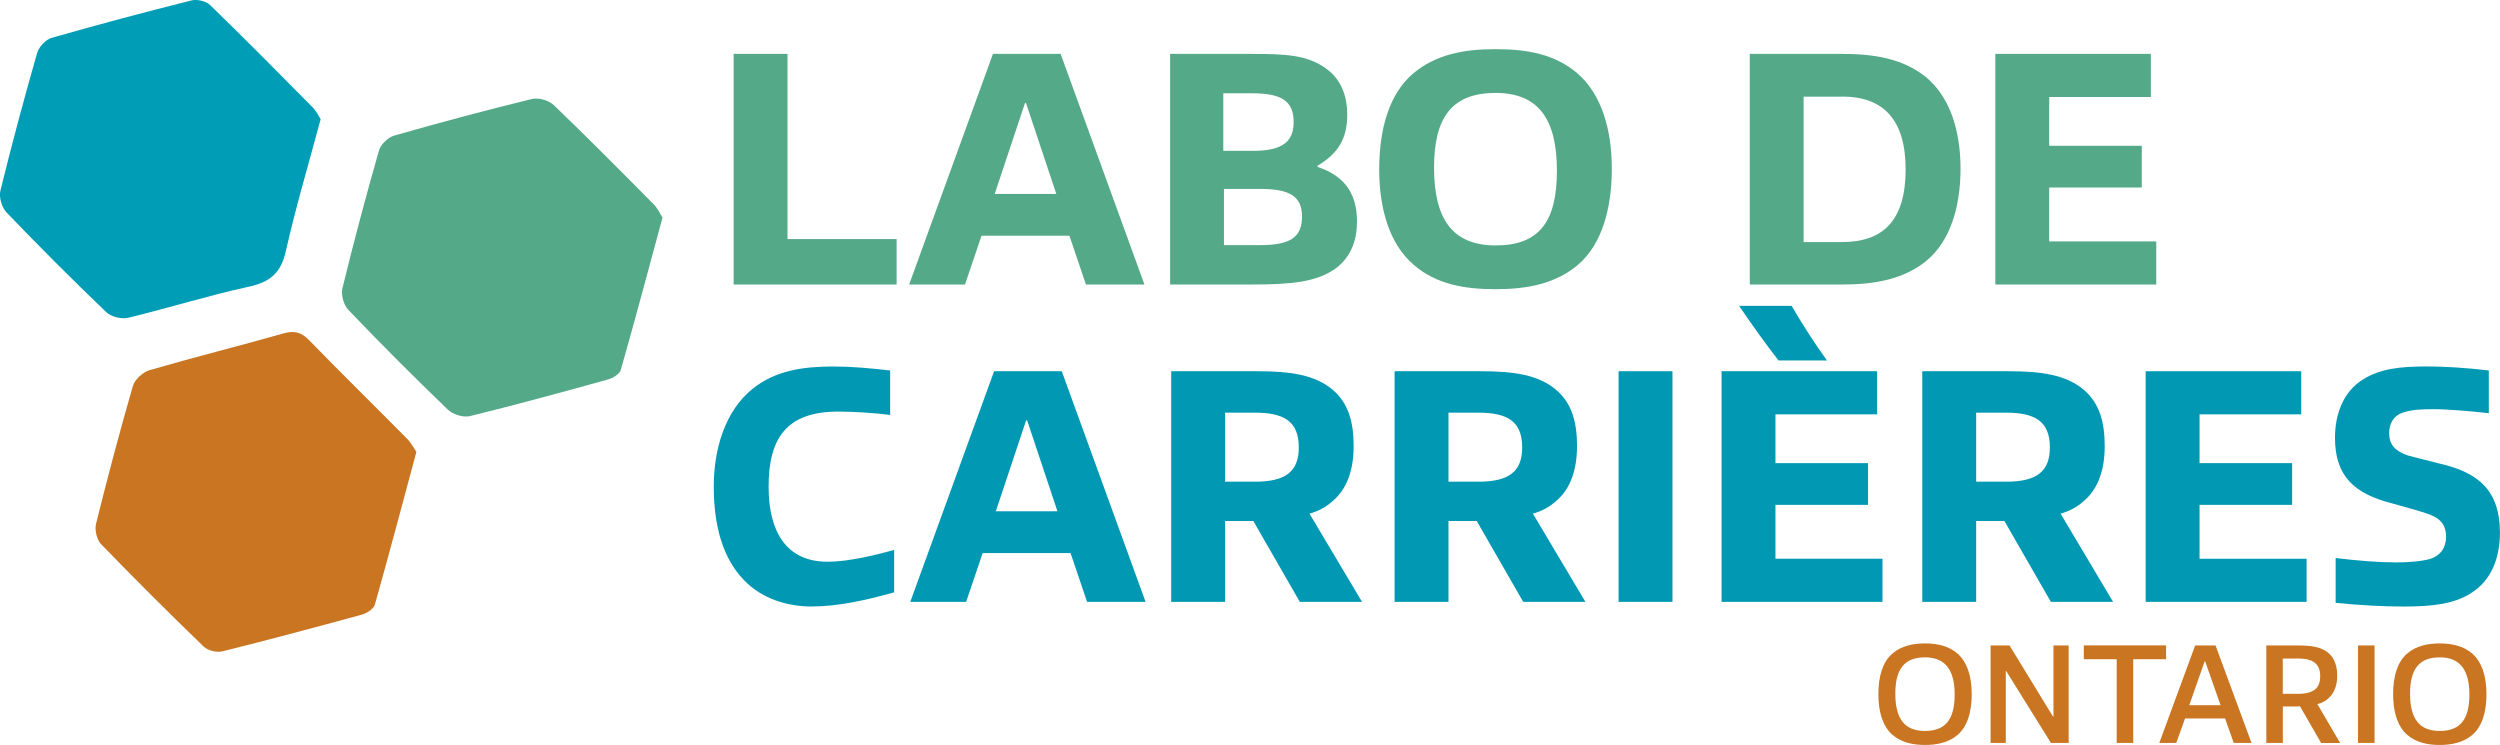 <?xml version="1.0" encoding="UTF-8"?><svg id="Layer_2" xmlns="http://www.w3.org/2000/svg" viewBox="0 0 417.54 124.41"><defs><style>.cls-1{fill:#0098b2;}.cls-1,.cls-2,.cls-3,.cls-4{stroke-width:0px;}.cls-2{fill:#009eb6;}.cls-3{fill:#54a988;}.cls-4{fill:#c97522;}</style></defs><g id="Layer_1-2"><path class="cls-3" d="M122.53,47.52V9h9v30.93h18.22v7.59h-27.21Z"/><path class="cls-3" d="M181.37,47.52l-2.76-8.15h-14.68l-2.76,8.15h-9.33l14-38.52h11.3l14,38.52h-9.78ZM171.36,17.21h-.17l-5.06,15.18h10.29l-5.06-15.18Z"/><path class="cls-3" d="M223.09,44.82c-3.21,2.31-7.48,2.7-14.11,2.7h-13.55V9h13.44c5.9,0,9.56.17,12.71,2.53,2.31,1.69,3.43,4.33,3.43,7.65,0,3.94-1.52,6.47-4.95,8.49v.22c3.94,1.29,6.58,3.88,6.58,9.11,0,2.87-.84,5.79-3.54,7.82ZM209.09,15.58h-4.78v9.61h4.95c4.95,0,6.8-1.52,6.8-4.83,0-3.6-2.19-4.78-6.97-4.78ZM210.44,31.55h-6.02v9.39h6.07c5.06,0,6.97-1.35,6.97-4.78s-2.14-4.61-7.03-4.61Z"/><path class="cls-3" d="M263.46,12.26c3.99,3.43,5.74,9.33,5.74,15.91s-1.63,12.65-5.68,16.08c-3.77,3.15-8.43,4.05-13.72,4.05s-9.95-.84-13.66-4.05c-4.05-3.43-5.79-9.33-5.79-15.97s1.63-12.59,5.68-16.02c3.77-3.15,8.38-4.05,13.72-4.05s9.95.84,13.72,4.05ZM260.03,28.51c0-8.55-3.04-12.99-10.23-12.99s-10.29,3.94-10.29,12.48,3.04,12.99,10.29,12.99,10.23-3.94,10.23-12.48Z"/><path class="cls-3" d="M321.65,43.64c-3.82,3.04-8.6,3.88-14,3.88h-15.41V9h15.41c5.4,0,10.12.79,13.94,3.82,4.1,3.32,5.85,9.05,5.85,15.35s-1.69,12.15-5.79,15.46ZM307.7,16.14h-6.47v24.29h6.41c7.08,0,10.63-3.82,10.63-12.15s-3.77-12.15-10.57-12.15Z"/><path class="cls-3" d="M333.25,47.52V9h25.98v7.2h-16.98v8.15h15.46v6.97h-15.46v9h17.88v7.2h-26.88Z"/><path class="cls-1" d="M135.63,101.3c-4.05,0-8.32-1.24-11.36-4.39-3.65-3.77-5.06-9.28-5.06-15.69,0-6.02,1.8-12.6,6.58-16.36,3.77-2.98,8.32-3.65,13.38-3.65,3.09,0,6.13.28,9.5.67v7.42c-2.7-.34-6.07-.56-8.66-.56-8.6,0-11.64,4.39-11.64,12.54,0,7.48,2.92,12.54,9.84,12.54,3.43,0,7.87-1.07,11.13-1.97v7.08c-4.61,1.29-9.33,2.36-13.72,2.36Z"/><path class="cls-1" d="M181.56,100.52l-2.76-8.15h-14.68l-2.76,8.15h-9.33l14-38.52h11.3l14,38.52h-9.78ZM171.55,70.21h-.17l-5.06,15.18h10.29l-5.06-15.18Z"/><path class="cls-1" d="M217.09,100.52l-7.76-13.5h-4.72v13.5h-9v-38.52h14.39c5.4,0,9.67.56,12.71,3.21,2.47,2.19,3.37,5.23,3.37,9.28,0,3.82-1.01,7.2-3.66,9.33-1.01.9-2.31,1.57-3.71,1.97l8.77,14.73h-10.4ZM209.56,68.92h-4.95v11.53h5c5.17,0,7.31-1.74,7.31-5.74,0-4.55-2.76-5.79-7.37-5.79Z"/><path class="cls-1" d="M254.4,100.52l-7.76-13.5h-4.72v13.5h-9v-38.52h14.39c5.4,0,9.67.56,12.71,3.21,2.47,2.19,3.37,5.23,3.37,9.28,0,3.82-1.01,7.2-3.66,9.33-1.01.9-2.31,1.57-3.71,1.97l8.77,14.73h-10.4ZM246.87,68.92h-4.95v11.53h5c5.17,0,7.31-1.74,7.31-5.74,0-4.55-2.75-5.79-7.37-5.79Z"/><path class="cls-1" d="M270.33,100.52v-38.52h9v38.52h-9Z"/><path class="cls-1" d="M287.53,100.52v-38.52h25.98v7.2h-16.98v8.15h15.46v6.97h-15.46v9h17.88v7.2h-26.88ZM297.04,60.2c-2.19-2.81-4.39-5.9-6.58-9.11h8.77c1.74,2.98,3.71,6.07,5.9,9.11h-8.1Z"/><path class="cls-1" d="M342.53,100.52l-7.76-13.5h-4.72v13.5h-9v-38.52h14.39c5.4,0,9.67.56,12.71,3.21,2.47,2.19,3.37,5.23,3.37,9.28,0,3.82-1.01,7.2-3.66,9.33-1.01.9-2.31,1.57-3.71,1.97l8.77,14.73h-10.4ZM335,68.92h-4.95v11.53h5c5.17,0,7.31-1.74,7.31-5.74,0-4.55-2.76-5.79-7.37-5.79Z"/><path class="cls-1" d="M358.36,100.52v-38.52h25.98v7.2h-16.98v8.15h15.46v6.97h-15.46v9h17.88v7.2h-26.88Z"/><path class="cls-1" d="M412.64,99.11c-2.92,1.8-6.47,2.19-11.19,2.19-3.09,0-6.92-.17-11.36-.62v-7.48c3.65.45,7.31.73,10.12.73,2.14,0,4.27-.17,5.79-.62,1.74-.62,2.53-1.97,2.53-3.66,0-2.14-1.07-3.21-3.37-3.94-1.63-.56-3.71-1.07-5.62-1.63-6.41-1.63-9.56-4.61-9.56-10.96,0-3.99,1.41-7.76,4.72-9.78,2.92-1.8,6.3-2.14,10.68-2.14,2.87,0,6.41.22,10.29.67v7.14c-3.09-.34-6.69-.67-9.33-.67-1.91,0-3.49.06-5,.56-1.69.56-2.31,1.97-2.31,3.43,0,1.91.96,2.98,3.04,3.71,1.57.45,3.37.84,5.23,1.35,6.86,1.52,10.23,4.72,10.23,11.58,0,4.05-1.35,7.99-4.89,10.12Z"/><path class="cls-4" d="M326.93,109.15c1.57,1.38,2.38,3.71,2.38,6.78s-.76,5.42-2.35,6.8c-1.47,1.26-3.4,1.69-5.47,1.69s-3.95-.43-5.42-1.69c-1.57-1.38-2.35-3.71-2.35-6.78s.74-5.42,2.35-6.8c1.45-1.26,3.4-1.69,5.44-1.69s3.95.43,5.42,1.69ZM326.46,116c0-4.04-1.52-6.21-4.94-6.21s-4.97,1.9-4.97,6.06,1.52,6.23,4.94,6.23,4.97-1.9,4.97-6.09Z"/><path class="cls-4" d="M342.54,124.08l-7.49-12.03h-.05v12.03h-2.54v-16.28h3.16l7.27,11.89h.07v-11.89h2.54v16.28h-2.97Z"/><path class="cls-4" d="M353.52,124.08v-13.98h-5.49v-2.31h13.74v2.31h-5.49v13.98h-2.76Z"/><path class="cls-4" d="M373.07,124.08l-1.45-4.09h-6.68l-1.47,4.09h-2.83l5.99-16.28h3.4l6.01,16.28h-2.97ZM368.31,110.46h-.1l-2.57,7.32h5.23l-2.57-7.32Z"/><path class="cls-4" d="M387.66,124.08l-3.52-6.11c-.24.02-.48.02-.71.02h-2.16v6.09h-2.76v-16.28h5.35c2.14,0,3.92.24,5.11,1.33,1.02.95,1.38,2.23,1.38,3.78,0,1.4-.4,2.73-1.38,3.64-.5.52-1.17.86-1.93,1.05l3.8,6.49h-3.19ZM383.76,109.98h-2.5v5.9h2.52c2.73,0,3.73-1,3.73-2.95,0-2.16-1.31-2.95-3.76-2.95Z"/><path class="cls-4" d="M393.83,124.08v-16.28h2.76v16.28h-2.76Z"/><path class="cls-4" d="M412.9,109.15c1.57,1.38,2.38,3.71,2.38,6.78s-.76,5.42-2.35,6.8c-1.47,1.26-3.4,1.69-5.47,1.69s-3.95-.43-5.42-1.69c-1.57-1.38-2.35-3.71-2.35-6.78s.74-5.42,2.35-6.8c1.45-1.26,3.4-1.69,5.44-1.69s3.95.43,5.42,1.69ZM412.43,116c0-4.04-1.52-6.21-4.94-6.21s-4.97,1.9-4.97,6.06,1.52,6.23,4.94,6.23,4.97-1.9,4.97-6.09Z"/><path class="cls-2" d="M53.55,19.92c-2.06,7.7-4.19,14.79-5.8,21.99-.81,3.65-2.6,5.19-6.18,5.97-6.78,1.47-13.43,3.57-20.18,5.2-1.1.26-2.83-.17-3.64-.94-5.66-5.43-11.21-10.98-16.64-16.64-.79-.82-1.31-2.54-1.05-3.62,1.89-7.71,3.95-15.38,6.14-23.02.29-1.02,1.44-2.26,2.44-2.54C16.38,4.1,24.17,2.03,31.98.07c.94-.24,2.44.12,3.12.78,5.79,5.62,11.46,11.35,17.13,17.09.62.63,1.01,1.5,1.33,1.97Z"/><path class="cls-4" d="M69.54,75.49c-2.39,8.88-4.59,17.2-6.93,25.48-.2.71-1.31,1.44-2.13,1.67-7.77,2.13-15.55,4.21-23.36,6.15-.93.23-2.43-.14-3.11-.81-5.8-5.6-11.52-11.3-17.13-17.1-.71-.74-1.09-2.36-.84-3.38,1.91-7.71,3.94-15.39,6.15-23.02.31-1.08,1.66-2.32,2.77-2.65,7.41-2.16,14.91-4.02,22.34-6.13,1.82-.52,3-.25,4.34,1.13,5.39,5.55,10.92,10.96,16.36,16.46.7.71,1.16,1.64,1.55,2.19Z"/><path class="cls-3" d="M110.65,36.34c-2.4,8.87-4.61,17.18-6.97,25.45-.2.7-1.34,1.37-2.18,1.6-7.65,2.12-15.31,4.22-23.03,6.11-1.09.27-2.84-.28-3.67-1.08-5.65-5.44-11.2-10.99-16.62-16.66-.78-.81-1.26-2.54-.99-3.62,1.88-7.71,3.93-15.39,6.11-23.02.29-1,1.51-2.18,2.53-2.47,7.63-2.18,15.31-4.24,23.02-6.12,1.09-.27,2.81.24,3.63,1.02,5.66,5.43,11.18,11,16.7,16.58.69.7,1.11,1.66,1.48,2.22Z"/></g></svg>